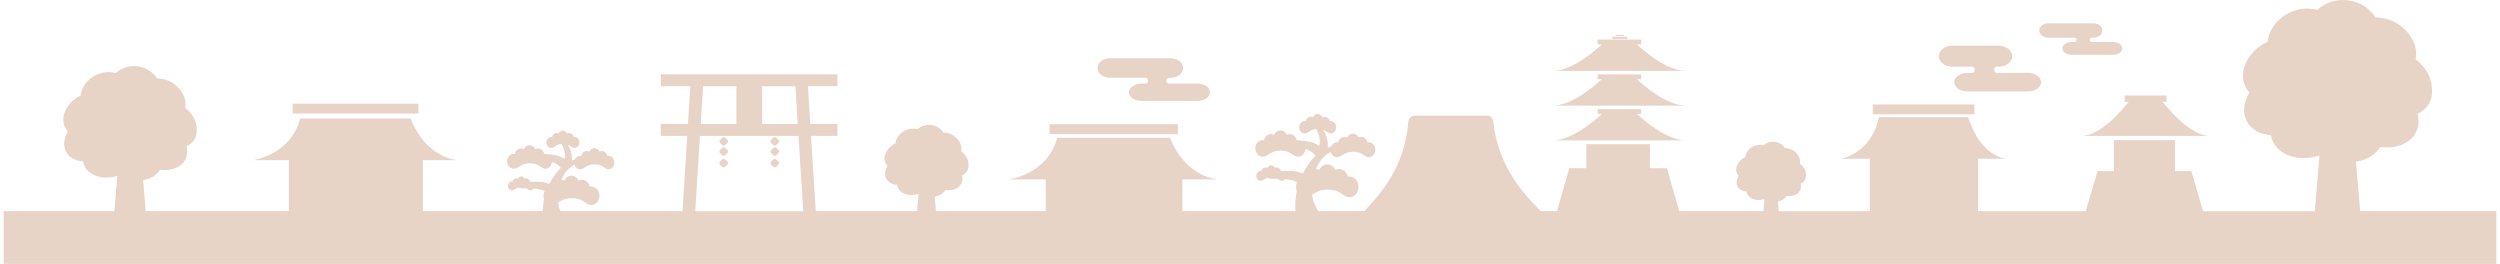 <svg width="341" height="36" viewBox="0 0 341 36" fill="none" xmlns="http://www.w3.org/2000/svg">
<g clip-path="url(#clip0_948_738)">
<path d="M321.929 28.807L321.358 22.07C322.85 21.824 324.032 21.077 324.662 20.04C326.181 20.249 327.709 19.945 328.745 19.051C329.511 18.389 329.883 17.505 329.886 16.551C329.886 16.211 329.84 15.863 329.747 15.514C330.953 14.965 331.729 13.909 331.729 12.513C331.729 12.401 331.723 12.289 331.715 12.177C331.715 12.148 331.715 12.119 331.715 12.09C331.715 12.009 331.71 11.926 331.706 11.843C331.61 10.431 330.75 9.039 329.49 8.095C329.542 7.853 329.568 7.604 329.568 7.349C329.565 6.314 329.124 5.187 328.23 4.225C327.119 3.028 325.554 2.375 324.041 2.385C323.289 1.193 321.942 0.266 320.307 0.048C318.679 -0.17 317.13 0.376 316.069 1.352C314.642 0.954 312.987 1.191 311.605 2.109C310.224 3.024 309.423 4.389 309.303 5.693C307.87 6.341 306.683 7.56 306.181 8.993C306.016 9.466 305.936 9.927 305.936 10.36C305.934 11.248 306.256 12.03 306.836 12.621C306.359 13.386 306.099 14.218 306.099 15.014C306.099 15.533 306.212 16.037 306.445 16.5C307.037 17.669 308.291 18.319 309.751 18.435C309.961 19.683 310.848 20.722 312.279 21.235C313.585 21.701 315.075 21.651 316.381 21.203L315.737 28.805H300.497L298.898 23.344H296.667V19.113H288.332V23.344H286.101L284.502 28.805H269.803V21.651H273.654C273.654 21.651 270.175 21.463 268.459 15.979H256.28C255.239 20.984 251.085 21.651 251.085 21.651H255.047V28.805H242.618L242.505 27.471C243.055 27.38 243.493 27.106 243.725 26.725C244.286 26.802 244.849 26.689 245.232 26.36C245.514 26.115 245.653 25.789 245.653 25.437C245.653 25.312 245.636 25.184 245.602 25.055C246.048 24.852 246.333 24.462 246.333 23.948C246.333 23.906 246.333 23.865 246.326 23.823C246.326 23.813 246.326 23.802 246.326 23.792C246.326 23.763 246.326 23.732 246.322 23.701C246.287 23.18 245.969 22.666 245.504 22.317C245.523 22.228 245.533 22.137 245.533 22.041C245.533 21.66 245.37 21.245 245.039 20.888C244.629 20.447 244.052 20.206 243.493 20.21C243.215 19.77 242.719 19.428 242.116 19.347C241.515 19.266 240.944 19.468 240.553 19.828C240.025 19.681 239.416 19.768 238.906 20.108C238.397 20.447 238.1 20.948 238.056 21.432C237.526 21.67 237.089 22.12 236.905 22.649C236.844 22.823 236.815 22.994 236.815 23.153C236.815 23.481 236.932 23.769 237.148 23.987C236.972 24.269 236.876 24.576 236.876 24.87C236.876 25.061 236.917 25.248 237.003 25.418C237.223 25.849 237.685 26.088 238.223 26.132C238.301 26.592 238.627 26.976 239.157 27.165C239.638 27.337 240.188 27.318 240.67 27.152L240.53 28.803H229.045L227.368 22.946H225.047V19.671H216.371V22.946H214.05L212.374 28.803H210.17C207.83 26.478 204.34 22.72 203.691 16.647C203.639 16.151 203.298 15.78 202.894 15.78H192.888C192.472 15.78 192.126 16.172 192.087 16.684C191.626 22.674 188.336 26.447 186.083 28.803H179.838C179.497 28.32 179.243 27.774 179.089 27.191C179.032 26.988 178.99 26.781 178.959 26.567C179.434 26.262 179.957 25.864 181.041 25.864C182.588 25.864 182.941 26.478 183.519 26.762C183.684 26.853 183.868 26.905 184.063 26.905C184.074 26.905 184.084 26.905 184.094 26.905C184.111 26.905 184.13 26.905 184.149 26.905C184.262 26.905 184.35 26.884 184.417 26.847C184.929 26.673 185.306 26.132 185.306 25.489C185.306 24.707 184.749 24.072 184.065 24.072C183.99 24.072 183.917 24.08 183.843 24.095C183.703 23.489 183.22 23.043 182.644 23.043C182.462 23.043 182.291 23.089 182.136 23.168C181.926 22.726 181.516 22.425 181.043 22.425C180.57 22.425 180.162 22.726 179.951 23.168C179.815 23.097 179.664 23.056 179.505 23.047C179.62 22.782 179.75 22.525 179.894 22.28C180.269 21.606 180.844 21.067 181.514 20.733C181.629 21.143 181.962 21.444 182.36 21.444C183.067 21.444 183.272 20.698 184.53 20.698C185.639 20.698 185.894 21.137 186.309 21.343C186.426 21.409 186.56 21.444 186.7 21.444C186.708 21.444 186.715 21.444 186.723 21.444C186.736 21.444 186.748 21.444 186.761 21.444C186.842 21.444 186.905 21.43 186.953 21.403C187.321 21.278 187.591 20.888 187.591 20.428C187.591 19.866 187.192 19.412 186.7 19.412C186.646 19.412 186.593 19.418 186.541 19.428C186.44 18.992 186.093 18.673 185.681 18.673C185.551 18.673 185.428 18.706 185.315 18.762C185.164 18.445 184.869 18.229 184.532 18.229C184.195 18.229 183.9 18.445 183.747 18.762C183.636 18.704 183.513 18.673 183.381 18.673C182.969 18.673 182.621 18.992 182.521 19.428C182.468 19.418 182.416 19.412 182.362 19.412C182.016 19.412 181.719 19.64 181.571 19.967C181.414 20.017 181.259 20.075 181.108 20.142C181.186 19.289 180.939 18.43 180.484 17.703C180.813 17.823 180.978 18.009 181.198 18.117C181.294 18.171 181.405 18.202 181.52 18.202C181.527 18.202 181.533 18.202 181.539 18.202C181.55 18.202 181.56 18.202 181.571 18.202C181.638 18.202 181.69 18.19 181.73 18.167C182.033 18.065 182.255 17.744 182.255 17.364C182.255 16.902 181.926 16.526 181.52 16.526C181.476 16.526 181.432 16.531 181.389 16.541C181.305 16.182 181.02 15.919 180.679 15.919C180.572 15.919 180.47 15.946 180.378 15.993C180.254 15.732 180.012 15.554 179.731 15.554C179.451 15.554 179.21 15.732 179.084 15.993C178.992 15.946 178.89 15.919 178.783 15.919C178.442 15.919 178.157 16.182 178.074 16.541C178.032 16.533 177.988 16.526 177.942 16.526C177.536 16.526 177.207 16.902 177.207 17.364C177.207 17.827 177.536 18.202 177.942 18.202C178.486 18.202 178.67 17.667 179.53 17.595C179.934 18.283 180.143 19.119 179.961 19.891C179.434 19.53 178.783 19.339 178.168 19.252C177.931 19.216 177.693 19.2 177.452 19.196C177.333 19.138 177.203 19.107 177.065 19.107C177.004 19.107 176.946 19.113 176.887 19.125C176.774 18.64 176.387 18.283 175.926 18.283C175.78 18.283 175.644 18.319 175.518 18.383C175.351 18.028 175.022 17.788 174.644 17.788C174.265 17.788 173.936 18.028 173.769 18.383C173.643 18.319 173.507 18.283 173.361 18.283C172.9 18.283 172.513 18.64 172.4 19.125C172.342 19.113 172.283 19.107 172.222 19.107C171.674 19.107 171.228 19.615 171.228 20.241C171.228 20.867 171.674 21.376 172.222 21.376C173.011 21.376 173.241 20.542 174.644 20.542C175.883 20.542 176.165 21.034 176.628 21.262C176.759 21.334 176.906 21.376 177.063 21.376C177.071 21.376 177.08 21.376 177.088 21.376C177.103 21.376 177.117 21.376 177.132 21.376C177.222 21.376 177.293 21.359 177.347 21.33C177.737 21.199 178.023 20.803 178.053 20.324C178.574 20.484 179.036 20.737 179.34 21.133C179.373 21.181 179.409 21.222 179.446 21.259C178.837 21.836 178.312 22.547 177.889 23.329C177.829 23.437 177.772 23.549 177.716 23.659C177.151 23.419 176.498 23.331 175.933 23.305C175.575 23.294 175.221 23.305 174.872 23.329C174.857 23.329 174.842 23.323 174.826 23.323C174.79 23.323 174.755 23.327 174.721 23.334C174.654 23.045 174.424 22.834 174.15 22.834C174.064 22.834 173.982 22.855 173.907 22.894C173.807 22.684 173.612 22.541 173.388 22.541C173.164 22.541 172.969 22.684 172.869 22.894C172.796 22.857 172.712 22.834 172.626 22.834C172.352 22.834 172.122 23.045 172.055 23.334C172.021 23.327 171.986 23.323 171.95 23.323C171.624 23.323 171.36 23.624 171.36 23.997C171.36 24.371 171.624 24.671 171.95 24.671C172.325 24.671 172.488 24.356 172.963 24.228C173.045 24.329 173.17 24.393 173.311 24.389C173.606 24.385 173.911 24.377 174.217 24.377C174.349 24.458 174.447 24.543 174.564 24.601C174.642 24.644 174.729 24.669 174.824 24.669C174.828 24.669 174.834 24.669 174.838 24.669C174.847 24.669 174.855 24.669 174.863 24.669C174.918 24.669 174.96 24.659 174.991 24.642C175.106 24.603 175.207 24.524 175.28 24.422C175.853 24.479 176.41 24.599 176.91 24.846C176.824 25.038 176.774 25.256 176.774 25.489C176.774 25.694 176.814 25.887 176.881 26.063C176.699 26.957 176.64 27.886 176.705 28.801H161.284V24.468H166.149C166.149 24.468 161.754 24.279 159.586 18.796H144.2C142.888 23.8 137.638 24.468 137.638 24.468H142.641V28.801H127.666L127.498 26.826C128.16 26.716 128.685 26.387 128.965 25.928C129.639 26.022 130.317 25.887 130.778 25.489C131.119 25.194 131.284 24.802 131.284 24.379C131.284 24.228 131.263 24.074 131.223 23.919C131.759 23.674 132.102 23.205 132.102 22.587C132.102 22.537 132.1 22.487 132.096 22.438C132.096 22.425 132.096 22.413 132.096 22.398C132.096 22.363 132.096 22.326 132.092 22.288C132.05 21.662 131.667 21.044 131.108 20.625C131.131 20.517 131.144 20.407 131.142 20.293C131.142 19.833 130.945 19.335 130.547 18.907C130.053 18.377 129.359 18.086 128.687 18.09C128.354 17.561 127.756 17.149 127.029 17.053C126.305 16.958 125.619 17.198 125.148 17.632C124.514 17.456 123.779 17.559 123.166 17.968C122.553 18.375 122.197 18.98 122.145 19.559C121.509 19.845 120.981 20.388 120.76 21.023C120.686 21.233 120.651 21.438 120.651 21.631C120.651 22.025 120.793 22.373 121.051 22.635C120.839 22.975 120.724 23.344 120.724 23.697C120.724 23.927 120.774 24.151 120.877 24.356C121.141 24.875 121.697 25.163 122.346 25.215C122.438 25.769 122.834 26.231 123.468 26.459C124.047 26.667 124.709 26.644 125.288 26.445L125.087 28.803H111.271L110.624 18.534H114.228V16.908H110.522L110.198 11.762H114.228V10.136H90.13V11.762H94.161L93.836 16.908H90.13V18.534H93.734L93.087 28.803H76.439C76.282 28.432 76.174 28.044 76.117 27.646C76.534 27.376 77.002 27.036 77.948 27.036C79.332 27.036 79.65 27.585 80.167 27.841C80.313 27.922 80.478 27.969 80.654 27.969C80.663 27.969 80.673 27.969 80.681 27.969C80.698 27.969 80.713 27.969 80.73 27.969C80.83 27.969 80.91 27.951 80.97 27.917C81.431 27.762 81.766 27.276 81.766 26.702C81.766 26.003 81.267 25.435 80.654 25.435C80.587 25.435 80.52 25.443 80.455 25.455C80.33 24.914 79.897 24.514 79.382 24.514C79.219 24.514 79.066 24.553 78.926 24.626C78.737 24.23 78.371 23.962 77.948 23.962C77.526 23.962 77.159 24.232 76.971 24.626C76.852 24.564 76.72 24.528 76.58 24.518C76.963 23.62 77.582 22.861 78.369 22.448C78.472 22.815 78.769 23.081 79.124 23.081C79.759 23.081 79.941 22.411 81.067 22.411C82.061 22.411 82.287 22.805 82.659 22.987C82.764 23.045 82.883 23.078 83.009 23.078C83.015 23.078 83.021 23.078 83.027 23.078C83.038 23.078 83.05 23.078 83.061 23.078C83.134 23.078 83.191 23.066 83.233 23.041C83.563 22.929 83.804 22.583 83.804 22.17C83.804 21.668 83.446 21.262 83.007 21.262C82.958 21.262 82.91 21.268 82.864 21.276C82.774 20.886 82.462 20.6 82.094 20.6C81.977 20.6 81.866 20.629 81.768 20.681C81.634 20.397 81.37 20.204 81.067 20.204C80.763 20.204 80.499 20.397 80.365 20.681C80.265 20.629 80.154 20.6 80.039 20.6C79.669 20.6 79.359 20.886 79.269 21.276C79.223 21.268 79.175 21.262 79.126 21.262C78.821 21.262 78.557 21.461 78.423 21.749C78.279 21.795 78.139 21.846 78.001 21.907C78.017 21.703 78.011 21.5 77.992 21.295C77.934 20.741 77.743 20.204 77.448 19.739C77.446 19.735 77.444 19.733 77.442 19.729C77.741 19.837 77.89 20.005 78.086 20.102C78.174 20.15 78.271 20.177 78.375 20.177C78.382 20.177 78.386 20.177 78.392 20.177C78.4 20.177 78.411 20.177 78.421 20.177C78.482 20.177 78.528 20.166 78.564 20.146C78.836 20.055 79.034 19.766 79.034 19.428C79.034 19.013 78.739 18.679 78.377 18.679C78.338 18.679 78.298 18.683 78.26 18.692C78.185 18.37 77.93 18.136 77.626 18.136C77.53 18.136 77.438 18.159 77.356 18.202C77.245 17.968 77.028 17.81 76.778 17.81C76.529 17.81 76.312 17.97 76.201 18.202C76.119 18.161 76.027 18.136 75.931 18.136C75.627 18.136 75.37 18.372 75.297 18.692C75.259 18.683 75.219 18.679 75.18 18.679C74.818 18.679 74.522 19.015 74.522 19.428C74.522 19.841 74.816 20.177 75.18 20.177C75.667 20.177 75.833 19.696 76.607 19.633C76.967 20.243 77.153 20.988 76.998 21.67C76.523 21.347 75.937 21.177 75.387 21.1C75.159 21.067 74.928 21.052 74.696 21.05C74.602 21.011 74.502 20.988 74.397 20.988C74.343 20.988 74.29 20.994 74.238 21.004C74.137 20.571 73.79 20.249 73.378 20.249C73.248 20.249 73.124 20.283 73.011 20.339C72.861 20.021 72.568 19.808 72.229 19.808C71.89 19.808 71.597 20.023 71.446 20.339C71.335 20.281 71.212 20.249 71.082 20.249C70.67 20.249 70.322 20.569 70.222 21.004C70.17 20.994 70.117 20.988 70.063 20.988C69.571 20.988 69.173 21.442 69.173 22.002C69.173 22.562 69.571 23.016 70.063 23.016C70.77 23.016 70.975 22.27 72.229 22.27C73.338 22.27 73.591 22.709 74.006 22.913C74.123 22.979 74.255 23.014 74.395 23.014C74.403 23.014 74.409 23.014 74.416 23.014C74.428 23.014 74.441 23.014 74.453 23.014C74.535 23.014 74.598 23 74.646 22.973C74.989 22.857 75.242 22.51 75.276 22.091C75.736 22.234 76.144 22.46 76.41 22.809C76.437 22.85 76.469 22.884 76.5 22.917C75.958 23.431 75.489 24.062 75.113 24.756C75.05 24.866 74.991 24.98 74.933 25.095C74.246 24.792 73.382 24.746 72.562 24.796C72.507 24.775 72.449 24.761 72.388 24.761C72.356 24.761 72.325 24.765 72.294 24.771C72.233 24.514 72.028 24.323 71.783 24.323C71.706 24.323 71.632 24.342 71.565 24.377C71.475 24.188 71.302 24.062 71.101 24.062C70.9 24.062 70.726 24.19 70.636 24.377C70.569 24.344 70.496 24.323 70.419 24.323C70.174 24.323 69.969 24.514 69.908 24.771C69.877 24.765 69.845 24.761 69.814 24.761C69.523 24.761 69.287 25.03 69.287 25.364C69.287 25.698 69.523 25.968 69.814 25.968C70.157 25.968 70.301 25.671 70.749 25.563C70.81 25.638 70.904 25.69 71.03 25.686C71.243 25.679 71.503 25.671 71.783 25.671C71.934 25.752 72.032 25.847 72.156 25.908C72.225 25.947 72.304 25.968 72.388 25.968C72.392 25.968 72.396 25.968 72.4 25.968C72.409 25.968 72.415 25.968 72.424 25.968C72.472 25.968 72.509 25.959 72.537 25.943C72.652 25.903 72.75 25.82 72.817 25.713C73.355 25.762 73.882 25.866 74.278 26.071C74.186 26.256 74.131 26.47 74.131 26.698C74.131 26.862 74.158 27.015 74.209 27.158C74.094 27.695 74.029 28.247 74.014 28.799H57.678V21.844H62.449C62.449 21.844 58.141 21.656 56.014 16.172H40.928C39.641 21.177 34.492 21.844 34.492 21.844H39.4V28.799H19.875L19.517 24.58C20.567 24.406 21.404 23.883 21.848 23.151C22.92 23.298 23.997 23.085 24.73 22.452C25.27 21.985 25.533 21.361 25.535 20.689C25.535 20.449 25.504 20.204 25.437 19.957C26.289 19.569 26.835 18.825 26.835 17.839C26.835 17.761 26.831 17.682 26.825 17.601C26.825 17.58 26.825 17.559 26.825 17.541C26.825 17.483 26.823 17.424 26.818 17.366C26.751 16.371 26.145 15.388 25.255 14.722C25.291 14.552 25.309 14.376 25.309 14.195C25.309 13.465 24.996 12.671 24.366 11.992C23.581 11.148 22.478 10.688 21.411 10.694C20.881 9.852 19.929 9.199 18.778 9.045C17.629 8.892 16.537 9.275 15.787 9.966C14.781 9.686 13.613 9.852 12.638 10.499C11.665 11.144 11.098 12.107 11.014 13.027C10.003 13.484 9.166 14.345 8.812 15.357C8.695 15.691 8.639 16.014 8.639 16.321C8.639 16.948 8.865 17.499 9.273 17.916C8.936 18.455 8.752 19.042 8.754 19.604C8.754 19.971 8.833 20.326 8.999 20.652C9.417 21.477 10.302 21.934 11.332 22.017C11.479 22.898 12.106 23.63 13.117 23.993C14.038 24.321 15.088 24.286 16.011 23.968L15.601 28.795H0.5V35.988H340.5V28.795H321.931L321.929 28.807ZM103.949 11.766H108.49L108.814 16.912H103.949V11.766ZM95.906 11.766H100.447V16.912H95.582L95.906 11.766ZM94.833 28.807L95.479 18.538H108.915L109.561 28.807H94.833ZM105.88 21.747C105.767 21.635 105.585 21.635 105.474 21.747L105.171 22.048C105.058 22.16 105.058 22.34 105.171 22.45L105.474 22.751C105.587 22.863 105.769 22.863 105.88 22.751L106.184 22.45C106.297 22.338 106.297 22.158 106.184 22.048L105.88 21.747ZM220.883 9.667H230.016C227.364 9.667 224.288 7.004 223.277 6.061H223.852V5.401H217.911V6.061H218.487C217.478 7.006 214.4 9.667 211.748 9.667H220.881H220.883ZM221.99 5.021H219.926V5.297H221.99V5.021ZM230.016 14.409C227.364 14.409 224.288 11.746 223.277 10.802H223.852V10.145H217.911V10.802H218.487C217.478 11.748 214.4 14.409 211.748 14.409H230.013H230.016ZM269.307 14.245H255.447V15.589H269.307V14.245ZM283.891 18.54H301.441C298.894 18.54 295.937 15.102 294.968 13.882H295.521V13.032H289.814V13.882H290.366C289.397 15.104 286.44 18.54 283.893 18.54H283.891ZM230.016 19.152C227.364 19.152 224.288 16.489 223.277 15.545H223.852V14.886H217.911V15.545H218.487C217.478 16.491 214.4 19.152 211.748 19.152H230.013H230.016ZM279.39 5.146H283.002C283.286 5.146 283.314 5.733 283.002 5.733H282.552C281.87 5.733 281.313 6.125 281.313 6.604C281.313 7.083 281.872 7.475 282.552 7.475H288.234C288.916 7.475 289.473 7.083 289.473 6.604C289.473 6.125 288.914 5.733 288.234 5.733H285.394C285.394 5.733 285.373 5.733 285.329 5.733C284.967 5.733 285 5.146 285.329 5.146H285.524C286.206 5.146 286.762 4.702 286.762 4.161C286.762 3.619 286.204 3.178 285.524 3.178H279.394C278.712 3.178 278.155 3.621 278.155 4.161C278.155 4.7 278.714 5.146 279.394 5.146H279.39ZM266.264 9.091H269.012C269.424 9.091 269.466 9.943 269.012 9.943H268.357C267.367 9.943 266.557 10.514 266.557 11.211C266.557 11.908 267.367 12.478 268.357 12.478H276.606C277.596 12.478 278.406 11.908 278.406 11.211C278.406 10.514 277.596 9.943 276.606 9.943H272.482C272.482 9.943 272.452 9.943 272.385 9.943C271.86 9.943 271.908 9.091 272.385 9.091H272.666C273.656 9.091 274.465 8.448 274.465 7.662C274.465 6.876 273.656 6.233 272.666 6.233H266.262C265.272 6.233 264.462 6.876 264.462 7.662C264.462 8.448 265.272 9.091 266.262 9.091H266.264ZM221.542 4.756H220.37V4.912H221.542V4.756ZM105.88 20.171C105.767 20.059 105.585 20.059 105.474 20.171L105.171 20.471C105.058 20.583 105.058 20.764 105.171 20.874L105.474 21.174C105.587 21.287 105.769 21.287 105.88 21.174L106.184 20.874C106.297 20.762 106.297 20.581 106.184 20.471L105.88 20.171ZM98.922 21.747C98.809 21.635 98.627 21.635 98.516 21.747L98.212 22.048C98.099 22.16 98.099 22.34 98.212 22.45L98.516 22.751C98.629 22.863 98.811 22.863 98.922 22.751L99.225 22.45C99.338 22.338 99.338 22.158 99.225 22.048L98.922 21.747ZM98.922 20.171C98.809 20.059 98.627 20.059 98.516 20.171L98.212 20.471C98.099 20.583 98.099 20.764 98.212 20.874L98.516 21.174C98.629 21.287 98.811 21.287 98.922 21.174L99.225 20.874C99.338 20.762 99.338 20.581 99.225 20.471L98.922 20.171ZM151.391 10.609H156.282C156.667 10.609 156.705 11.403 156.282 11.403H155.671C154.748 11.403 153.992 11.934 153.992 12.584C153.992 13.233 154.748 13.764 155.671 13.764H163.364C164.287 13.764 165.042 13.233 165.042 12.584C165.042 11.934 164.287 11.403 163.364 11.403H159.517C159.517 11.403 159.49 11.403 159.429 11.403C158.94 11.403 158.984 10.609 159.429 10.609H159.691C160.614 10.609 161.369 10.01 161.369 9.277C161.369 8.545 160.614 7.946 159.691 7.946H151.391C150.468 7.946 149.713 8.545 149.713 9.277C149.713 10.01 150.468 10.609 151.391 10.609ZM98.922 18.779C98.809 18.667 98.627 18.667 98.516 18.779L98.212 19.08C98.099 19.192 98.099 19.372 98.212 19.482L98.516 19.783C98.629 19.895 98.811 19.895 98.922 19.783L99.225 19.482C99.338 19.37 99.338 19.19 99.225 19.08L98.922 18.779ZM160.66 16.95H143.152V18.294H160.66V16.95ZM105.88 18.779C105.767 18.667 105.585 18.667 105.474 18.779L105.171 19.08C105.058 19.192 105.058 19.372 105.171 19.482L105.474 19.783C105.587 19.895 105.769 19.895 105.88 19.783L106.184 19.482C106.297 19.37 106.297 19.19 106.184 19.08L105.88 18.779ZM57.075 14.137H39.908V15.481H57.075V14.137Z" fill="#E8D3C7"/>
</g>
<defs>
<clipPath id="clip0_948_738">
<rect width="340" height="36" fill="white" transform="translate(0.5)"/>
</clipPath>
</defs>
</svg>
